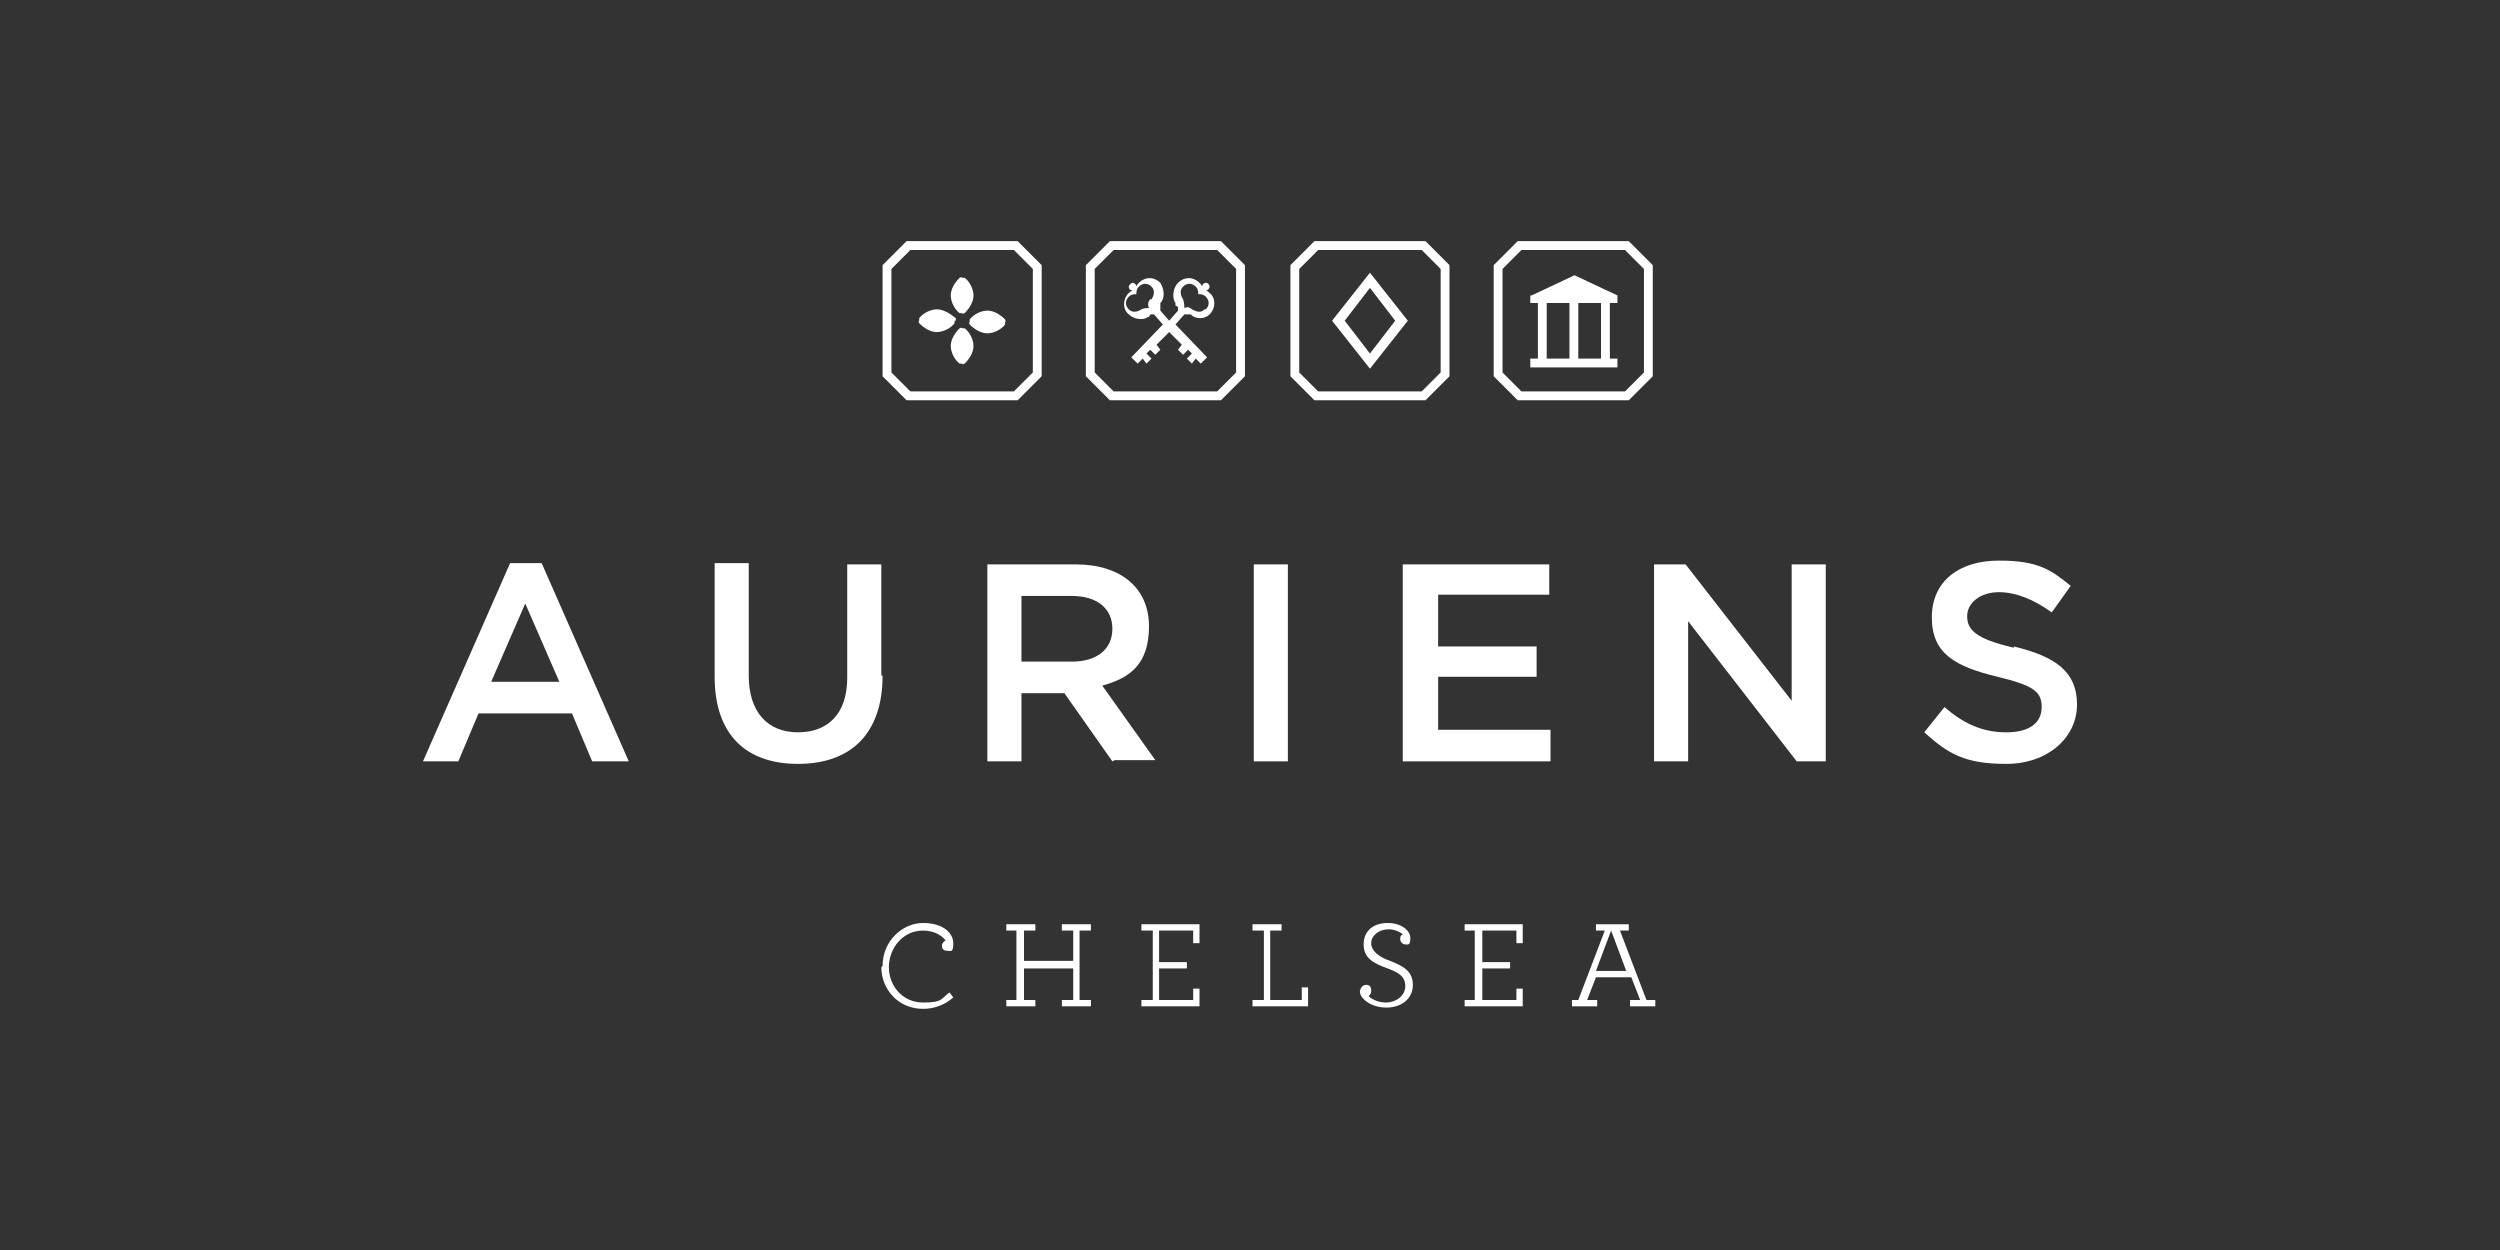 <?xml version="1.0" encoding="UTF-8"?>
<svg xmlns="http://www.w3.org/2000/svg" xmlns:i="http://ns.adobe.com/AdobeIllustrator/10.0/" id="Artwork" version="1.2" viewBox="0 0 198 99">
  <rect x="0" y="0" width="198" height="99" fill="#333333" stroke="none"/>
  <path d="M41.6,47.8l-2.7,6.2h5.4l-2.7-6.2ZM49.8,60.3h-2.9l-1.6-3.8h-7.4l-1.6,3.8h-2.8l6.9-15.7h2.5l6.9,15.7Z" fill="#fff" stroke-width="0"></path>
  <path d="M69.9,53.5c0,4.7-2.6,7-6.7,7s-6.6-2.3-6.6-6.9v-9h2.7v8.9c0,2.9,1.5,4.5,3.9,4.5s3.9-1.5,3.9-4.3v-9h2.7v8.8Z" fill="#fff" stroke-width="0"></path>
  <path d="M84.9,47.2h-4v5.2h4c2,0,3.2-1,3.2-2.6s-1.2-2.6-3.2-2.6M88.1,60.3l-3.8-5.4h-3.4v5.4h-2.7v-15.6h7c3.6,0,5.8,1.9,5.8,4.9s-1.5,4.1-3.7,4.7l4.2,5.9h-3.2Z" fill="#fff" stroke-width="0"></path>
  <rect x="99.3" y="44.7" width="2.7" height="15.6" fill="#fff" stroke-width="0"></rect>
  <polygon points="122.7 47.1 113.9 47.1 113.9 51.2 121.7 51.2 121.7 53.6 113.9 53.6 113.9 57.8 122.8 57.8 122.8 60.3 111.1 60.3 111.1 44.7 122.7 44.7 122.7 47.1" fill="#fff" stroke-width="0"></polygon>
  <polygon points="141.9 44.7 144.6 44.7 144.6 60.3 142.3 60.3 133.7 49.2 133.7 60.3 131 60.3 131 44.7 133.5 44.7 141.9 55.5 141.9 44.7" fill="#fff" stroke-width="0"></polygon>
  <path d="M159.5,51.2c3.3.8,5,2,5,4.6s-2.3,4.7-5.6,4.7-4.6-.8-6.5-2.5l1.6-2c1.5,1.3,3,2,4.9,2s2.8-.8,2.8-2-.6-1.7-3.5-2.4c-3.3-.8-5.2-1.8-5.2-4.7s2.2-4.5,5.3-4.5,4.1.7,5.7,2l-1.5,2.1c-1.4-1-2.8-1.6-4.2-1.6s-2.5.8-2.5,1.9.7,1.8,3.7,2.5" fill="#fff" stroke-width="0"></path>
  <path d="M69.9,76.5c0-2,1.6-3.4,3.2-3.4s2.4.8,2.4,1.6-.2.6-.5.6-.4-.2-.4-.4.2-.4.3-.4c-.2-.3-.8-.8-1.8-.8-1.6,0-2.7,1.4-2.7,2.9s1.1,2.8,2.7,2.8,1.4-.3,2.1-.8l.3.4c-.7.6-1.5.9-2.4.9-2,0-3.3-1.6-3.3-3.3" fill="#fff" stroke-width="0"></path>
  <polygon points="79.7 79.2 80.5 79.2 80.5 73.7 79.7 73.7 79.7 73.2 82 73.2 82 73.7 81.1 73.7 81.1 76.1 85 76.1 85 73.7 84.1 73.7 84.1 73.2 86.4 73.2 86.4 73.7 85.5 73.7 85.5 79.2 86.4 79.2 86.4 79.7 84.1 79.7 84.1 79.2 85 79.2 85 76.7 81.1 76.7 81.1 79.2 82 79.2 82 79.7 79.7 79.7 79.7 79.2" fill="#fff" stroke-width="0"></polygon>
  <polygon points="90.4 79.2 91.3 79.2 91.3 73.7 90.4 73.7 90.4 73.2 95 73.2 95 74.7 94.5 74.7 94.5 73.7 91.8 73.7 91.8 76.2 94 76.2 94 76.7 91.8 76.7 91.8 79.2 94.5 79.2 94.5 78.3 95 78.3 95 79.7 90.4 79.7 90.4 79.2" fill="#fff" stroke-width="0"></polygon>
  <polygon points="99.2 79.2 100.1 79.2 100.1 73.7 99.2 73.7 99.2 73.2 101.5 73.2 101.5 73.7 100.6 73.7 100.6 79.2 103.1 79.2 103.1 78.2 103.6 78.2 103.6 79.7 99.2 79.7 99.2 79.2" fill="#fff" stroke-width="0"></polygon>
  <path d="M107.7,78.6c0-.3.2-.6.5-.6s.4.2.4.4,0,.3-.2.5c.2.2.7.5,1.4.5s1.5-.5,1.5-1.3-.6-1.1-1.4-1.4c-1.1-.4-1.9-.8-1.9-1.9s.8-1.7,1.9-1.7,1.8.6,1.8,1.2-.2.5-.4.5-.4-.2-.4-.4,0-.3.2-.4c-.2-.2-.7-.4-1.1-.4-.8,0-1.4.5-1.4,1.1s.6,1.1,1.5,1.4c1,.4,1.8.8,1.8,1.9s-.9,1.8-2.1,1.8-2.1-.7-2.1-1.3" fill="#fff" stroke-width="0"></path>
  <polygon points="116 79.2 116.8 79.2 116.8 73.7 116 73.7 116 73.2 120.6 73.2 120.6 74.7 120.1 74.7 120.1 73.7 117.4 73.7 117.4 76.2 119.6 76.2 119.6 76.7 117.4 76.7 117.4 79.2 120.1 79.2 120.1 78.3 120.6 78.3 120.6 79.7 116 79.7 116 79.2" fill="#fff" stroke-width="0"></polygon>
  <path d="M128.8,76.9l-1.2-3.2-1.2,3.2h2.4ZM124.3,79.2h.7l2.1-5.5h-.7v-.5h2.6v.5h-.7l2.1,5.5h.7v.5h-2v-.5h.8l-.7-1.8h-2.8l-.7,1.8h.8v.5h-2v-.5Z" fill="#fff" stroke-width="0"></path>
  <path d="M108.5,28l-2-2.6,2-2.6,2,2.6-2,2.6ZM105.5,25.4l3,3.8,3-3.8-3-3.8-3,3.8Z" fill="#fff" stroke-width="0"></path>
  <path d="M114.1,29.5l-1.5,1.5h-8.2l-1.5-1.5v-8.2l1.5-1.5h8.2l1.5,1.5v8.2ZM112.9,19.1h-8.8l-1.9,1.9v8.8l1.9,1.9h8.8l1.9-1.9v-8.8l-1.9-1.9Z" fill="#fff" stroke-width="0"></path>
  <path d="M81.8,29.5l-1.5,1.5h-8.2l-1.5-1.5v-8.2l1.5-1.5h8.2l1.5,1.5v8.2ZM80.6,19.1h-8.8l-1.9,1.9v8.8l1.9,1.9h8.8l1.9-1.9v-8.8l-1.9-1.9Z" fill="#fff" stroke-width="0"></path>
  <path d="M76,24.8h.2c0,.1.2,0,.2,0,.4-.4.7-.9.7-1.4s-.3-1.1-.7-1.4h-.2c0-.1-.2,0-.2,0-.4.4-.7.9-.7,1.4s.3,1.1.7,1.4" fill="#fff" stroke-width="0"></path>
  <path d="M76.4,26h-.2c0-.1-.2,0-.2,0-.4.4-.7.9-.7,1.4s.3,1.1.7,1.4h.2c0,.1.2,0,.2,0,.4-.4.7-.9.7-1.4s-.3-1.1-.7-1.4" fill="#fff" stroke-width="0"></path>
  <path d="M75.7,25.4v-.2c-.5-.4-1-.7-1.5-.7s-1.1.3-1.4.7v.2c-.1,0,0,.2,0,.2.4.4.9.7,1.4.7s1.1-.3,1.4-.7v-.2Z" fill="#fff" stroke-width="0"></path>
  <path d="M78.2,24.6c-.5,0-1.1.3-1.4.7v.2c-.1,0,0,.2,0,.2.4.4.9.7,1.4.7s1.1-.3,1.4-.7v-.2c.1,0,0-.2,0-.2-.4-.4-.9-.7-1.4-.7" fill="#fff" stroke-width="0"></path>
  <path d="M97.9,29.5l-1.5,1.5h-8.2l-1.5-1.5v-8.2l1.5-1.5h8.2l1.5,1.5v8.2ZM96.7,19.1h-8.8l-1.9,1.9v8.8l1.9,1.9h8.8l1.9-1.9v-8.8l-1.9-1.9Z" fill="#fff" stroke-width="0"></path>
  <path d="M95.4,24.5c-.3.3-.6.2-1,0-.2-.2-.4-.2-.6-.1h0c0-.2,0-.4-.1-.7-.2-.3-.3-.7,0-1,.3-.3.7-.3,1,0,.2.2.2.4.2.6h0c.2,0,.4,0,.6.2.3.3.3.7,0,1M91.1,23.7c-.2.2-.2.5-.1.7h0c-.2,0-.4,0-.6.1-.3.2-.7.3-1,0-.3-.3-.3-.7,0-1,.2-.2.4-.2.6-.2h0c0-.2,0-.4.2-.6.3-.3.7-.3,1,0,.3.3.2.7,0,1M95.5,23c.2,0,.3-.2.3-.3s-.1-.3-.3-.3-.3.2-.3.3c0-.1-.1-.2-.2-.3-.5-.5-1.2-.5-1.7,0-.4.4-.5,1.2-.2,1.6v.2c.2.1.2.1.2.2s0,.2,0,.2h0s0,0,0,0l-.7.8-.7-.8h0s0,0,0,0c0,0,0-.1,0-.2s0-.1,0-.2v-.2c.4-.4.3-1.1,0-1.6-.5-.5-1.2-.5-1.7,0,0,0-.2.2-.2.3,0-.2-.2-.3-.3-.3s-.3.2-.3.3c0,.2.1.3.3.3,0,0-.2.1-.3.2-.5.5-.5,1.3,0,1.7.4.4,1.2.5,1.5.2h.1c.1-.2.1-.2.2-.2s.2,0,.2,0h0s0,0,0,0l.7.8-2.5,2.6.5.5.4-.4.3.4.4-.4-.4-.4.3-.3.4.4.4-.4-.3-.4,1-1,1,1-.3.4.4.4.4-.4.3.3-.4.4.4.4.3-.4.4.4.5-.5-2.5-2.6.7-.8h0s0,0,0,0c0,0,.1,0,.2,0s.1,0,.2,0h.1c.4.4,1.1.4,1.5,0,.5-.5.5-1.3,0-1.7,0,0-.2-.2-.3-.2" fill="#fff" stroke-width="0"></path>
  <path d="M130.2,29.5l-1.5,1.5h-8.2l-1.5-1.5v-8.2l1.5-1.5h8.2l1.5,1.5v8.2ZM129,19.1h-8.8l-1.9,1.9v8.8l1.9,1.9h8.8l1.9-1.9v-8.8l-1.9-1.9Z" fill="#fff" stroke-width="0"></path>
  <path d="M125,24h1.8v4.4h-1.8v-4.4ZM124.3,28.4h-1.8v-4.4h1.8v4.4ZM121.2,23.4v.6h.6v4.4h-.6v.7h6.9v-.7h-.6v-4.4h.6v-.6l-3.4-1.6-3.4,1.6Z" fill="#fff" stroke-width="0"></path>
</svg>
